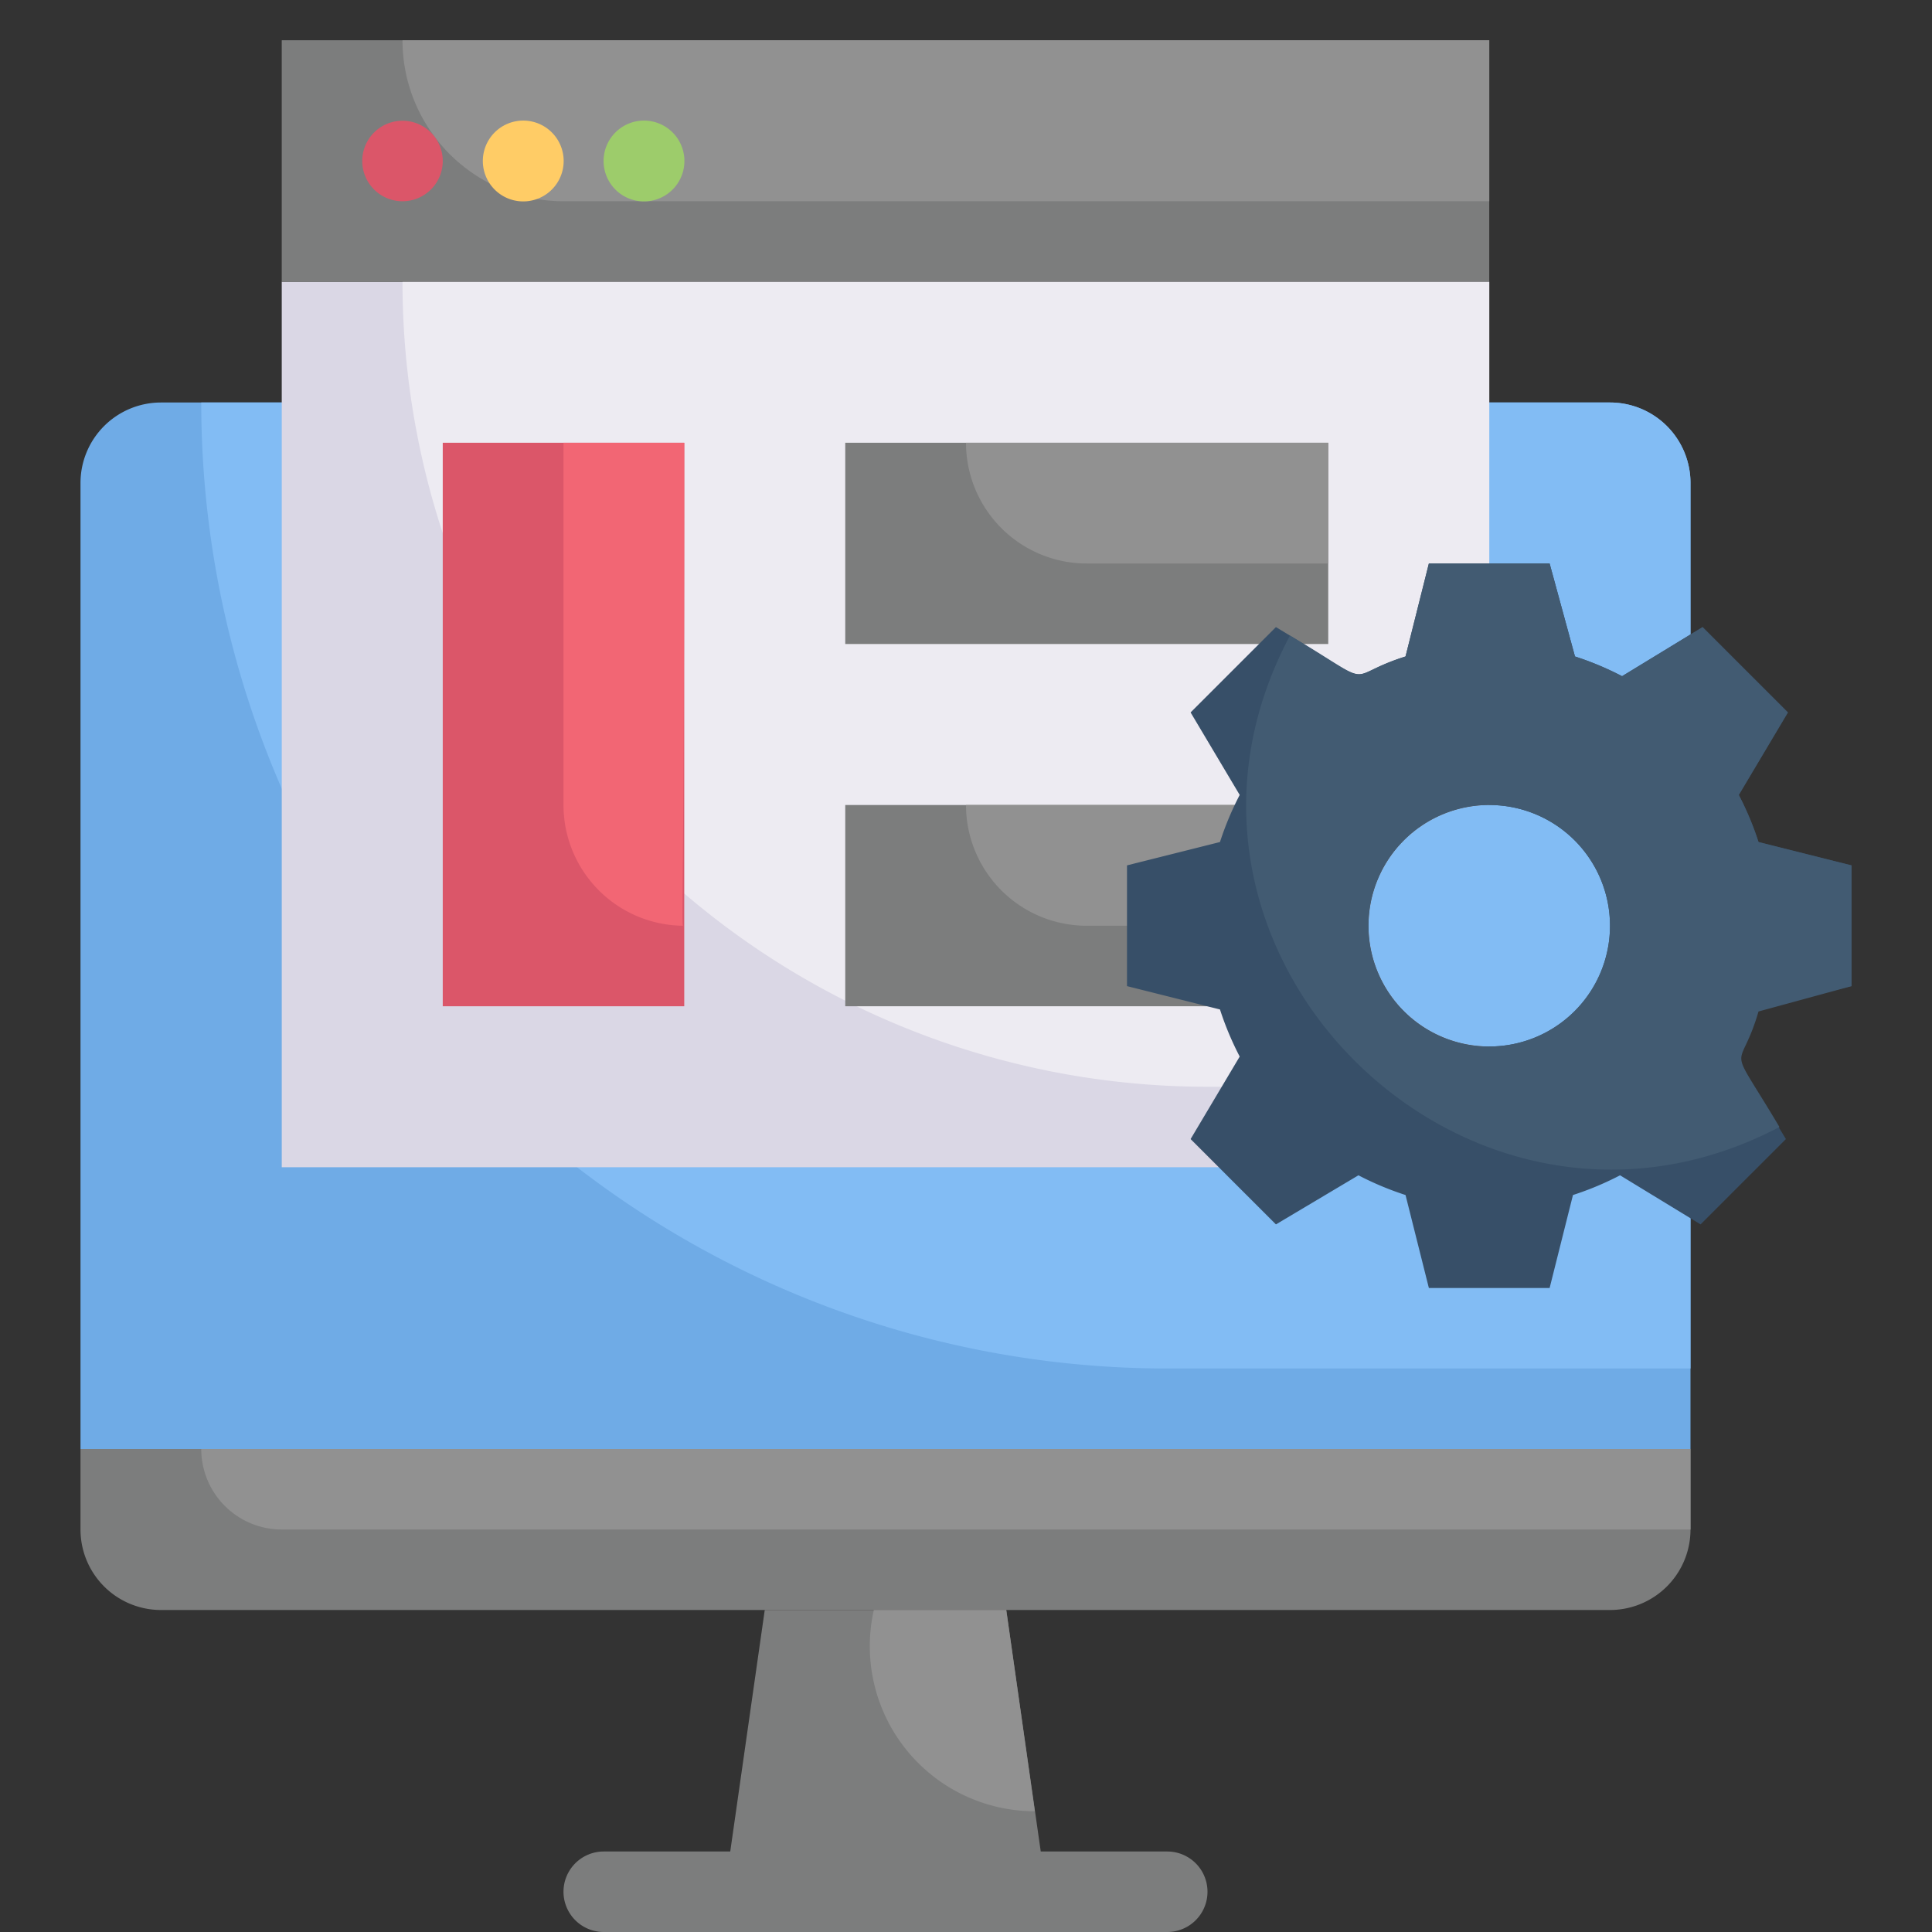 <svg height="512" viewBox="0 0 48 48" width="512" xmlns="http://www.w3.org/2000/svg"><rect x="0" y="0" width="48" height="48" fill="#333333" stroke="none"/><g id="_21._page_layout_website_optimization_" data-name="21. page layout (website optimization)"><path d="m42 12v24h-40v-24a2 2 0 0 1 2-2h36a2 2 0 0 1 2 2z" fill="#6fabe6"/><path d="m42 12v22h-13a24 24 0 0 1 -24-24h35a2 2 0 0 1 2 2z" fill="#82bcf4"/><path d="m42 36v2a2 2 0 0 1 -2 2h-36a2 2 0 0 1 -2-2v-2z" fill="#7c7d7d"/><path d="m42 36v2h-35a2 2 0 0 1 -2-2z" fill="#919191"/><path d="m26 47h-8l1-7h6z" fill="#7c7d7d"/><path d="m25.71 45a4.1 4.1 0 0 1 -4-5h3.29z" fill="#919191"/><path d="m29 48h-14a1 1 0 0 1 0-2h14a1 1 0 0 1 0 2z" fill="#7c7d7d"/><path d="m37 7v13a3 3 0 0 0 0 6v3h-30v-22z" fill="#dad7e5"/><path d="m37 7v13a3 3 0 0 0 0 6v1h-7a20 20 0 0 1 -20-20z" fill="#edebf2"/><path d="m7 1h30v6h-30z" fill="#7c7d7d"/><path d="m37 1v4h-23a4 4 0 0 1 -4-4z" fill="#919191"/><path d="m10 5a1 1 0 1 1 1-1 1 1 0 0 1 -1 1z" fill="#db5669"/><path d="m15.29 3.29a1 1 0 0 1 1.42 1.42 1 1 0 0 1 -1.42-1.42z" fill="#9dcc6b"/><path d="m12.29 3.29a1 1 0 0 1 1.42 1.42 1 1 0 0 1 -1.42-1.42z" fill="#fc6"/><path d="m11 11h6v14h-6z" fill="#db5669"/><path d="m17 11c0 12.64-.1 12 0 12a3 3 0 0 1 -3-3v-9z" fill="#f26674"/><path d="m21 11h12v5h-12z" fill="#7c7d7d"/><path d="m33 11v3h-6a3 3 0 0 1 -3-3z" fill="#919191"/><path d="m21 20h12v5h-12z" fill="#7c7d7d"/><path d="m33 20v3h-6a3 3 0 0 1 -3-3z" fill="#919191"/><path d="m46 24.5v-3l-2.31-.58a7.59 7.59 0 0 0 -.49-1.17l1.22-2.05-2.12-2.12-2 1.22a7.59 7.59 0 0 0 -1.17-.49l-.63-2.31h-3l-.58 2.31c-1.65.52-.54.88-3.22-.73l-2.12 2.12 1.22 2.05a7.59 7.59 0 0 0 -.49 1.17l-2.31.58v3l2.31.58a7.59 7.59 0 0 0 .49 1.17l-1.22 2.05 2.12 2.12 2.05-1.22a7.59 7.59 0 0 0 1.17.49l.58 2.31h3l.58-2.31a7.59 7.59 0 0 0 1.17-.49l2 1.22 2.12-2.12c-1.61-2.68-1.25-1.57-.73-3.22zm-9 1.5a3 3 0 1 1 3-3 3 3 0 0 1 -3 3z" fill="#374f68"/><path d="m46 24.5v-3l-2.31-.58a7.59 7.59 0 0 0 -.49-1.17l1.22-2.05-2.12-2.12-2 1.22a7.59 7.59 0 0 0 -1.17-.49l-.63-2.31h-3l-.58 2.31c-1.64.52-.6.83-2.87-.52-4.16 7.81 4.39 16.29 12.16 12.21-1.35-2.27-1-1.23-.52-2.87zm-9 1.5a3 3 0 1 1 3-3 3 3 0 0 1 -3 3z" fill="#425b72"/></g></svg>